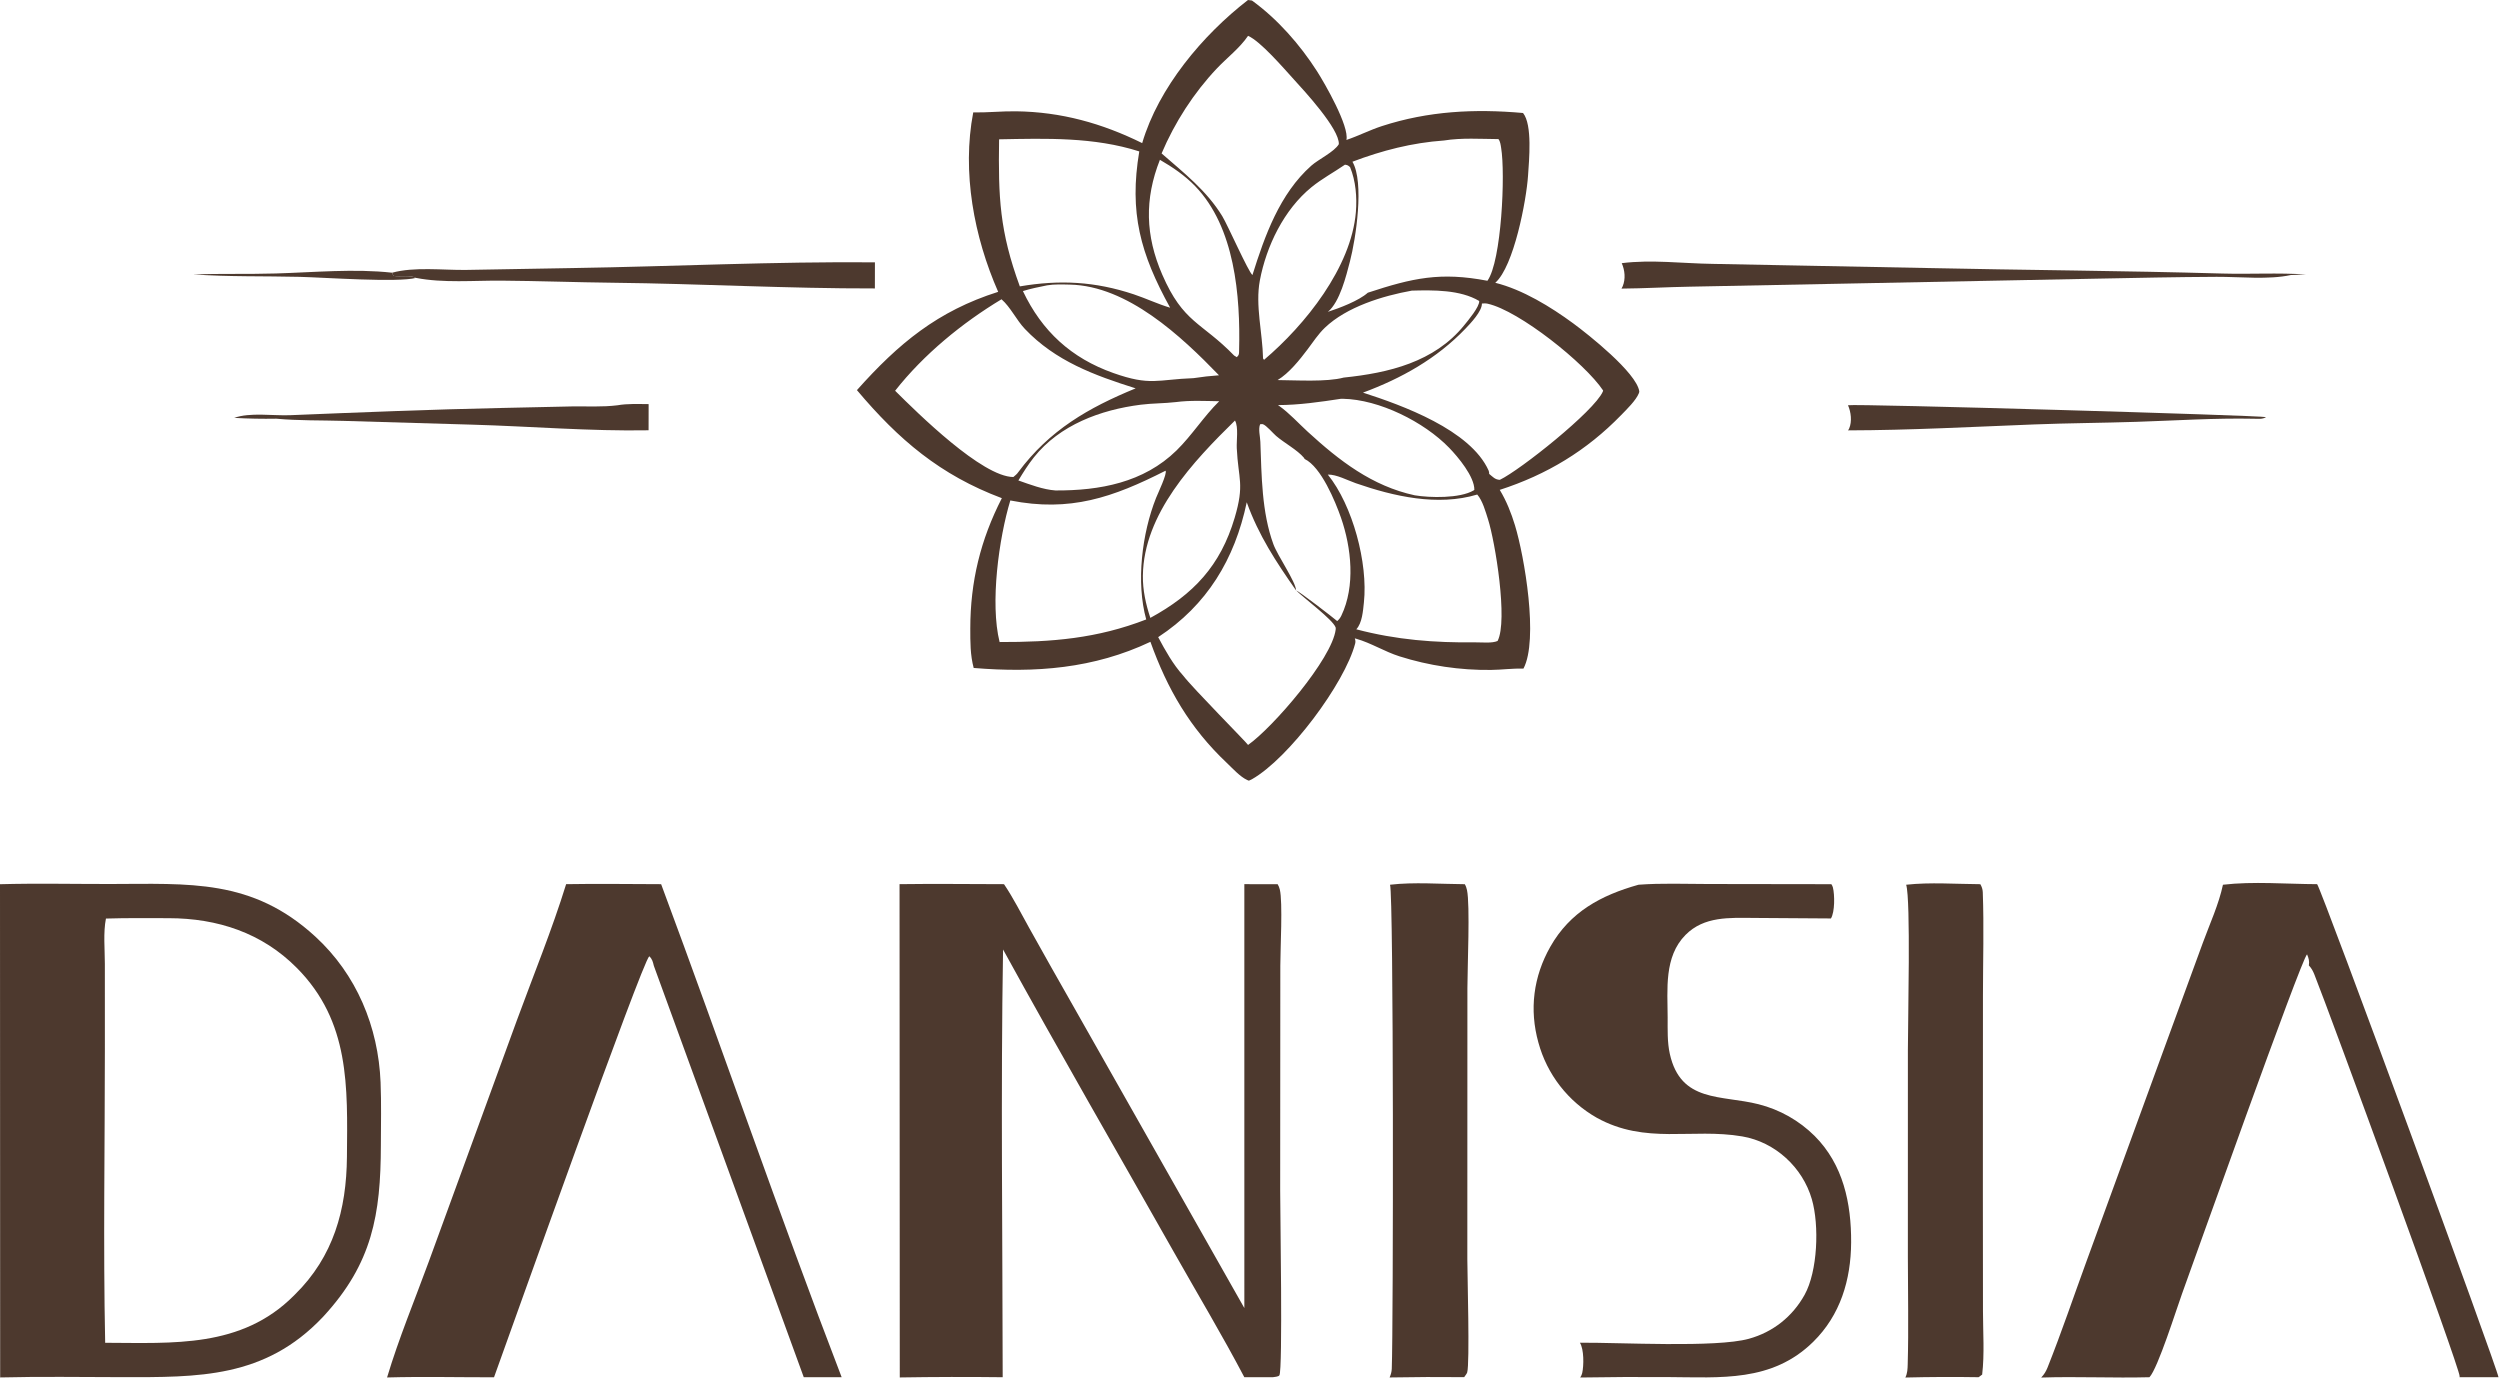 <?xml version="1.0" encoding="UTF-8"?> <svg xmlns="http://www.w3.org/2000/svg" width="1270" height="700" viewBox="0 0 1270 700" fill="none"><path d="M211.346 141.17C202.06 143.63 164.899 140.952 152.238 140.64C134.102 140.193 116.263 140.677 98.112 139.386C112.118 138.944 126.14 139.339 140.145 138.925C159.38 138.356 180.114 136.405 199.209 138.533L199.836 140.139C203.403 140.758 208.319 139.585 211.346 141.17Z" fill="#4D392E"></path><path d="M938.786 205.863C942.706 205.016 1148.65 211.038 1151.17 211.895C1149.33 213.072 1146.98 212.735 1144.87 212.72C1125.13 212.317 1105.04 213.654 1085.29 214.292C1067.98 214.851 1050.62 214.943 1033.32 215.615C1001.87 216.836 970.306 218.551 938.836 218.63C939.066 218.258 939.196 218.099 939.356 217.718C940.916 214.123 940.306 209.336 938.786 205.863Z" fill="#4D392E"></path><path d="M313.595 205.894C318.816 204.976 324.222 205.264 329.506 205.287L329.478 218.584C299.674 219.118 269.537 216.563 239.732 215.722L174.42 213.809C163.034 213.471 151.71 213.742 140.348 212.696C133.219 212.822 126.094 212.685 118.975 212.284C126.873 209.396 138.739 211.27 147.264 210.925C183.048 209.476 219.024 207.997 254.82 207.247L290.665 206.461C298.207 206.362 306.113 206.83 313.595 205.894Z" fill="#4D392E"></path><path d="M199.209 138.537C210.36 135.449 224.978 137.255 236.566 137.126L291.143 136.172C342.195 135.348 393.397 132.826 444.462 133.261L444.439 146.529C400.169 146.613 355.816 144.134 311.557 143.635C292.656 143.421 273.735 142.719 254.859 142.567C240.692 142.453 225.255 143.884 211.346 141.174C208.319 139.589 203.403 140.762 199.836 140.143L199.209 138.537Z" fill="#4D392E"></path><path d="M823.846 133.692C838.936 131.778 854.766 133.831 869.936 134.049L977.726 136.132C1028.13 137.228 1078.55 137.505 1128.95 138.955C1143.1 139.362 1157.29 138.475 1171.43 139.441L1163.74 139.718C1152.31 142.187 1137.87 140.571 1126.03 140.627C1105.63 140.725 1085.09 141.16 1064.68 141.567L858.376 145.633C846.816 145.831 835.296 146.524 823.716 146.611C824.006 146.096 824.106 145.955 824.316 145.451C825.876 141.726 825.436 137.298 823.846 133.692Z" fill="#4D392E"></path><path d="M968.336 449.443C980.506 448.105 993.716 449.103 1006 449.171C1006.74 450.437 1007.19 451.751 1007.25 453.218C1007.89 470.622 1007.35 488.217 1007.34 505.645L1007.3 606.323L1007.35 666.121C1007.36 676.625 1008.17 687.876 1006.94 698.294L1005.11 699.62C992.713 699.417 980.319 699.471 967.926 699.782C968.996 697.554 969.046 695.454 969.116 693.037C969.626 674.882 969.196 656.615 969.196 638.444L969.206 533.308C969.206 518.506 970.716 457.177 968.336 449.443Z" fill="#4D392E"></path><path d="M706.133 449.442C718.337 448.017 731.77 449.103 744.112 449.175C744.674 450.108 745 451.083 745.229 452.144C746.847 459.627 745.455 491.445 745.442 501.875L745.404 639.748C745.415 647.397 746.704 692.805 745.329 697.214C745.114 697.905 744.219 698.942 743.804 699.588C731.173 699.456 718.544 699.509 705.915 699.748C706.545 698.352 706.963 696.874 707.021 695.341C707.831 674.232 708.004 454.475 706.133 449.442Z" fill="#4D392E"></path><path d="M832.366 449.445C844.006 448.556 855.996 449.068 867.676 449.073L930.336 449.17C930.696 449.756 930.946 450.156 931.116 450.833C932.046 454.559 932.136 463.252 930.116 466.576L890.986 466.31C878.666 466.231 865.666 465.392 856.226 474.955C845.246 486.081 847.136 502.6 847.166 516.896C847.186 522.988 846.936 529.385 848.266 535.368C853.816 560.276 874.406 556.159 893.316 560.946C894.656 561.283 895.982 561.665 897.296 562.091C898.609 562.517 899.909 562.987 901.196 563.5C902.476 564.013 903.739 564.569 904.986 565.166C906.232 565.764 907.459 566.403 908.666 567.083C909.866 567.762 911.042 568.481 912.196 569.24C913.349 569.999 914.479 570.795 915.586 571.629C916.686 572.464 917.756 573.334 918.796 574.239C919.842 575.145 920.856 576.085 921.836 577.059C936.366 591.614 940.486 611.253 940.376 631.194C940.266 650.153 934.906 668.098 921.096 681.662C900.146 702.246 874.106 699.692 847.096 699.548C832.316 699.446 817.536 699.52 802.756 699.771C803.216 699.065 803.586 698.311 803.766 697.489C804.606 693.72 804.706 685.434 802.586 682.097C822.926 681.937 871.576 684.739 888.396 680.109C900.666 676.73 910.546 668.878 916.726 657.788C923.376 645.859 924.256 622.44 920.416 609.212C915.726 593.007 901.796 580.144 885.046 577.292C859.466 572.936 836.016 581.616 811.136 567.805C810.236 567.294 809.349 566.762 808.476 566.208C807.602 565.654 806.746 565.079 805.906 564.482C805.059 563.885 804.229 563.268 803.416 562.631C802.602 561.994 801.806 561.337 801.026 560.66C800.239 559.983 799.472 559.288 798.726 558.573C797.979 557.859 797.252 557.127 796.546 556.376C795.832 555.626 795.139 554.859 794.465 554.074C793.791 553.289 793.138 552.489 792.504 551.672C791.87 550.855 791.257 550.024 790.665 549.177C790.072 548.33 789.5 547.468 788.95 546.593C788.4 545.718 787.872 544.83 787.366 543.929C786.859 543.028 786.375 542.115 785.914 541.19C785.452 540.265 785.014 539.329 784.599 538.382C784.183 537.435 783.792 536.479 783.424 535.513C783.056 534.547 782.712 533.573 782.393 532.59C782.073 531.607 781.777 530.616 781.506 529.619C776.823 512.856 778.965 496.13 787.548 480.967C797.576 463.245 813.326 454.784 832.366 449.445Z" fill="#4D392E"></path><path d="M287.595 449.158C303.665 448.865 319.782 449.14 335.857 449.162C366.855 532.453 395.677 616.673 427.558 699.617L408.309 699.623L332.158 490.648C331.652 488.65 331.398 487.254 329.835 485.783C326.345 488.229 259.345 676.466 250.961 699.661C232.856 699.688 214.731 699.23 196.631 699.75C202.578 679.881 210.753 660.257 217.874 640.768L262.58 518.31C270.981 495.405 280.381 472.452 287.595 449.158Z" fill="#4D392E"></path><path d="M1129.26 449.443C1144.6 447.643 1161.59 449.1 1177.1 449.16C1179.32 451.663 1269.12 696.272 1269.22 699.606L1249.45 699.613C1249.46 699.459 1249.49 699.307 1249.5 699.152C1249.59 694.86 1183.25 513.885 1175.74 495.143C1174.99 493.295 1174.29 491.899 1172.9 490.446C1173.25 488.304 1172.83 486.762 1171.98 484.805C1169 487.31 1113.71 642.835 1108.51 657.118C1105.74 664.726 1096.2 695.159 1091.92 699.63C1073.6 700.119 1055.25 699.182 1036.92 699.793C1038.41 698.269 1039.39 696.633 1040.17 694.663C1047.21 676.99 1053.34 658.811 1059.87 640.935L1098.92 533.932L1119.02 479.012C1122.5 469.497 1127.17 459.339 1129.26 449.443Z" fill="#4D392E"></path><path d="M456.967 449.155C474.64 448.9 492.356 449.142 510.032 449.16C514.789 456.184 518.686 463.995 522.834 471.396C530.236 484.681 537.705 497.929 545.243 511.139L632.131 664.505L632.124 449.154L649.044 449.175C649.554 450.024 649.922 450.93 650.148 451.893C651.689 458.204 650.405 482.241 650.403 490.649L650.333 604.772C650.312 615.229 651.716 696.075 649.92 698.678C649.419 699.404 647.423 699.479 646.506 699.634L632.111 699.615C620.958 678.393 608.543 657.663 596.741 636.787C567.655 585.338 538.008 534.134 509.552 482.341C508.357 554.703 509.307 627.251 509.366 699.627C491.939 699.416 474.512 699.456 457.086 699.746L456.967 449.155Z" fill="#4D392E"></path><path d="M0 449.184C18.56 448.671 37.257 449.096 55.831 449.073C96.114 449.024 128.038 446.253 160.179 475.776C181.155 495.043 192.187 521.594 193.335 549.846C193.767 560.49 193.506 571.249 193.482 581.904C193.402 617.111 189.079 641.776 164.456 668.575L163.893 669.176C134.501 700.144 100.92 699.653 61.76 699.592C41.212 699.56 20.625 699.221 0.084 699.743L0 449.184ZM53.818 466.627C52.403 473.813 53.261 482.282 53.266 489.669L53.277 532.604C53.283 582.397 52.397 632.363 53.428 682.136C87.996 682.226 122.594 684.889 149.223 658.23L149.81 657.636C169.408 638.382 176.017 614.577 176.244 587.701C176.545 552.013 177.823 519.001 150.832 491.745C133.12 473.858 110.506 466.485 85.718 466.436C75.1 466.415 64.429 466.297 53.818 466.627Z" fill="#4D392E"></path><path d="M633.986 0L636.004 0.273C648.997 9.679 660.411 22.712 669.039 36.183C672.935 42.267 685.512 64.137 683.98 71.094C690.046 69.054 695.83 66.065 701.988 64.063C725.648 56.372 749.134 55.221 773.701 57.401C778.541 63.383 776.752 81.421 776.244 89.222C775.433 101.675 769.055 135.355 759.592 143.653C773.485 147.112 787.793 155.889 799.216 164.286C806.736 169.818 831.306 189.254 832.756 198.793C832.716 199.223 832.736 199.26 832.556 199.73C831.116 203.378 826.296 208.032 823.536 210.874C805.976 228.939 785.778 241.136 761.871 248.856C765.299 254.519 767.709 260.625 769.63 266.94C774.388 282.588 781.689 325.026 773.906 339.661C768.422 339.48 762.925 340.266 757.436 340.324C753.501 340.369 749.571 340.259 745.646 339.992C741.721 339.725 737.812 339.303 733.92 338.725C730.028 338.148 726.165 337.417 722.331 336.532C718.497 335.647 714.704 334.611 710.953 333.425C703.391 331.037 696.523 326.626 688.919 324.473L688.239 324.286C688.541 325.293 688.691 325.906 688.418 326.953C683.144 347.149 654.679 385.304 635.92 395.89L634.43 396.585C634.134 396.478 633.84 396.364 633.553 396.233C629.965 394.602 626.091 390.274 623.221 387.561C604.47 369.84 593.042 350.114 584.415 326.044C555.649 339.671 525.921 341.921 494.633 339.327C492.864 332.728 492.906 326.078 492.909 319.29C492.922 295.483 498.084 274.266 508.938 253.074C477.613 241.322 456.57 223.412 435.318 198.184C456.434 174.494 476.373 157.967 507.073 148.255C494.784 120.275 488.586 87.476 494.401 57.115C501.668 57.239 508.911 56.443 516.193 56.541C539.096 56.846 559.795 62.615 580.232 72.7C588.527 44.517 610.969 17.77 633.986 0ZM592.095 239.123C565.273 252.738 543.601 260.243 513.241 254.233C507.442 273.433 502.878 306.458 507.795 326.156C534.31 326.218 557.302 324.376 582.278 314.683C577.04 295.847 580.13 270.854 587.29 252.92C588.254 250.505 593.082 240.435 592.095 239.123ZM733.565 71.371C717.332 72.521 702.201 76.412 687.036 82.153C693.157 92.621 688.765 121.309 685.774 132.793C683.851 140.175 680.647 153.389 674.564 158.414C680.399 156.524 690.329 152.776 694.847 148.698C717.654 141.213 731.652 138.061 755.614 142.631C762.79 132.63 764.77 88.217 762.576 75.122C762.324 73.62 762.17 71.866 761.201 70.664C752.128 70.598 742.541 69.93 733.565 71.371ZM674.532 241.098C687.165 256.742 694.997 286.084 692.862 306.058C692.408 310.303 691.999 316.491 688.993 319.687C709.4 325.07 728.71 326.554 749.723 326.318C752.915 326.282 757.941 326.871 760.777 325.614C766.114 315.269 759.538 275.166 755.924 263.831C754.672 259.905 753.171 254.356 750.438 251.224C730.295 257.274 707.998 252.154 688.735 245.472C684.64 244.052 678.846 240.93 674.532 241.098ZM507.535 70.775C507.113 100.324 507.783 117.388 518.073 145.483C538.346 142.037 556.271 142.963 575.953 149.514C582.142 151.575 588.203 154.475 594.43 156.315C579.284 128.882 573.538 107.956 578.751 76.921C555.648 69.548 531.477 70.323 507.535 70.775ZM588.352 323.666C591.963 330.439 595.856 337.439 601.021 343.17C605.723 349.378 633.535 377.443 634.016 378.435C646.659 369.529 676.683 334.707 678.527 319.814C678.598 319.24 678.554 319.148 678.471 318.654C676.952 314.703 662.671 304.061 658.395 299.913C648.234 285.419 639.391 271.993 633.347 255.158C627.265 284.098 613.125 307.443 588.352 323.666ZM634.016 18.208C629.806 24.411 623.329 29.327 618.169 34.774C606.446 47.15 596.732 62.253 590.092 77.941C601.36 87.79 613.027 96.867 620.943 109.869C623.687 114.375 634.166 138.096 636.24 139.724C642.474 119.847 650.077 98.435 666.139 84.167C669.834 80.885 677.81 77.171 680.126 73.244C680.485 65.511 662.657 46.242 657.229 40.289C652.032 34.588 640.332 20.934 634.016 18.208ZM752.812 154.195C752.883 158.144 747.049 164.247 744.356 167.056C729.84 182.198 711.9 192.237 692.396 199.456C712.253 205.853 746.977 218.367 756.225 239.06C756.489 239.65 756.476 240.098 756.488 240.73C758.415 242.271 759.414 243.645 761.918 243.756C772.289 238.785 809.906 208.849 814.236 198.923C814.306 198.747 814.336 198.554 814.386 198.369C805.166 184.516 771.729 157.832 755.715 154.281C754.751 154.068 753.786 154.089 752.812 154.195ZM508.767 152.03C488.782 164.06 469.224 180.059 454.722 198.504C466.273 209.985 498.88 242.196 514.784 242.33C515.739 241.539 516.622 240.842 517.323 239.801C533.136 218.542 552.855 207.153 576.921 197.285C555.943 190.672 536.189 183.44 520.639 167.092C516.348 162.581 513.357 156.03 508.767 152.03ZM658.395 299.913C659.895 300.358 676.933 313.468 679.299 315.503C680.267 314.65 680.841 313.919 681.402 312.75C688.599 297.75 686.519 278.222 681.228 263.019C678.332 254.699 671.115 237.182 662.747 233.159C662.638 232.961 662.565 232.738 662.42 232.564C659.068 228.565 652.353 224.991 648.246 221.43C646.669 220.063 643.27 216.058 641.566 215.508C641.112 215.361 640.612 215.518 640.134 215.523C639.128 218.036 640.155 221.674 640.257 224.404C640.896 241.57 640.917 260.153 646.891 276.485C649.027 282.327 658.321 295.646 658.395 299.913ZM683.248 83.655C677.658 87.496 671.51 90.802 666.256 95.077C652.264 106.46 643.281 125.036 639.998 142.505C637.624 155.135 641.372 169.07 641.632 182.12L642.134 182.8C663.043 165.083 686.467 135.849 688.788 107.709C689.403 100.253 688.721 91.875 685.85 84.927C684.787 83.989 684.641 83.88 683.248 83.655ZM589.235 81.178C581.343 101.185 581.857 119.729 590.407 139.465C601.132 164.224 610.367 163.514 626.919 180.6L628.298 181.449C629.561 180.249 629.418 179.782 629.463 178.036C630.165 150.364 627.333 115.399 607.079 94.498C601.85 89.102 595.714 84.929 589.235 81.178ZM627.345 213.647C606.18 234.427 580.991 260.918 580.58 292.435C580.484 299.792 582.077 306.935 584.374 313.887C606.319 301.91 619.992 287.375 627.214 263.029C632.308 245.851 629.037 243.551 628.278 227.672C628.098 223.903 629.193 216.995 627.447 213.766C627.422 213.721 627.379 213.687 627.345 213.647ZM717.209 147.639C702.47 150.284 684.121 155.879 673.029 166.493C669.675 169.702 667.023 173.769 664.243 177.469C660.244 182.789 654.781 189.646 649.002 193.077C658.16 193.144 674.103 194.14 682.607 191.809C705.419 189.452 728.63 183.951 743.762 165.29C745.694 162.907 751.637 155.884 751.444 152.903C741.797 147.139 728.052 147.345 717.209 147.639ZM597.316 204.261C591.395 204.957 585.407 204.844 579.493 205.594C559.131 208.177 538.342 215.836 525.222 232.322C522.273 236.028 519.779 240.023 517.34 244.073C523.212 246.136 529.942 248.725 536.193 249.15C558.566 249.268 580.965 245.202 597.677 228.826C605.515 221.147 611.44 211.618 619.349 203.832C612.016 203.704 604.603 203.299 597.316 204.261ZM531.9 144.954C527.783 145.807 523.653 146.592 519.641 147.868C529.3 168.235 544.208 181.931 565.56 189.49C584.498 196.193 587.907 192.767 606.318 192.099C610.634 191.428 614.891 190.956 619.248 190.646C600.022 170.74 572.783 145.213 543.505 144.584C539.855 144.506 535.489 144.326 531.9 144.954ZM681.206 202.587C670.659 204.19 659.907 205.76 649.223 205.785L649.799 206.189C655.036 209.918 659.584 214.975 664.33 219.325C680.348 234.01 696.999 246.91 718.678 251.616C726.371 252.908 741.583 253.242 748.553 249.156C748.7 249.07 748.831 248.958 748.97 248.859C749.065 242.133 740.675 232.119 736.16 227.464C723.401 214.312 700.629 202.898 682.12 202.581C681.815 202.576 681.511 202.578 681.206 202.587Z" fill="#4D392E"></path></svg> 